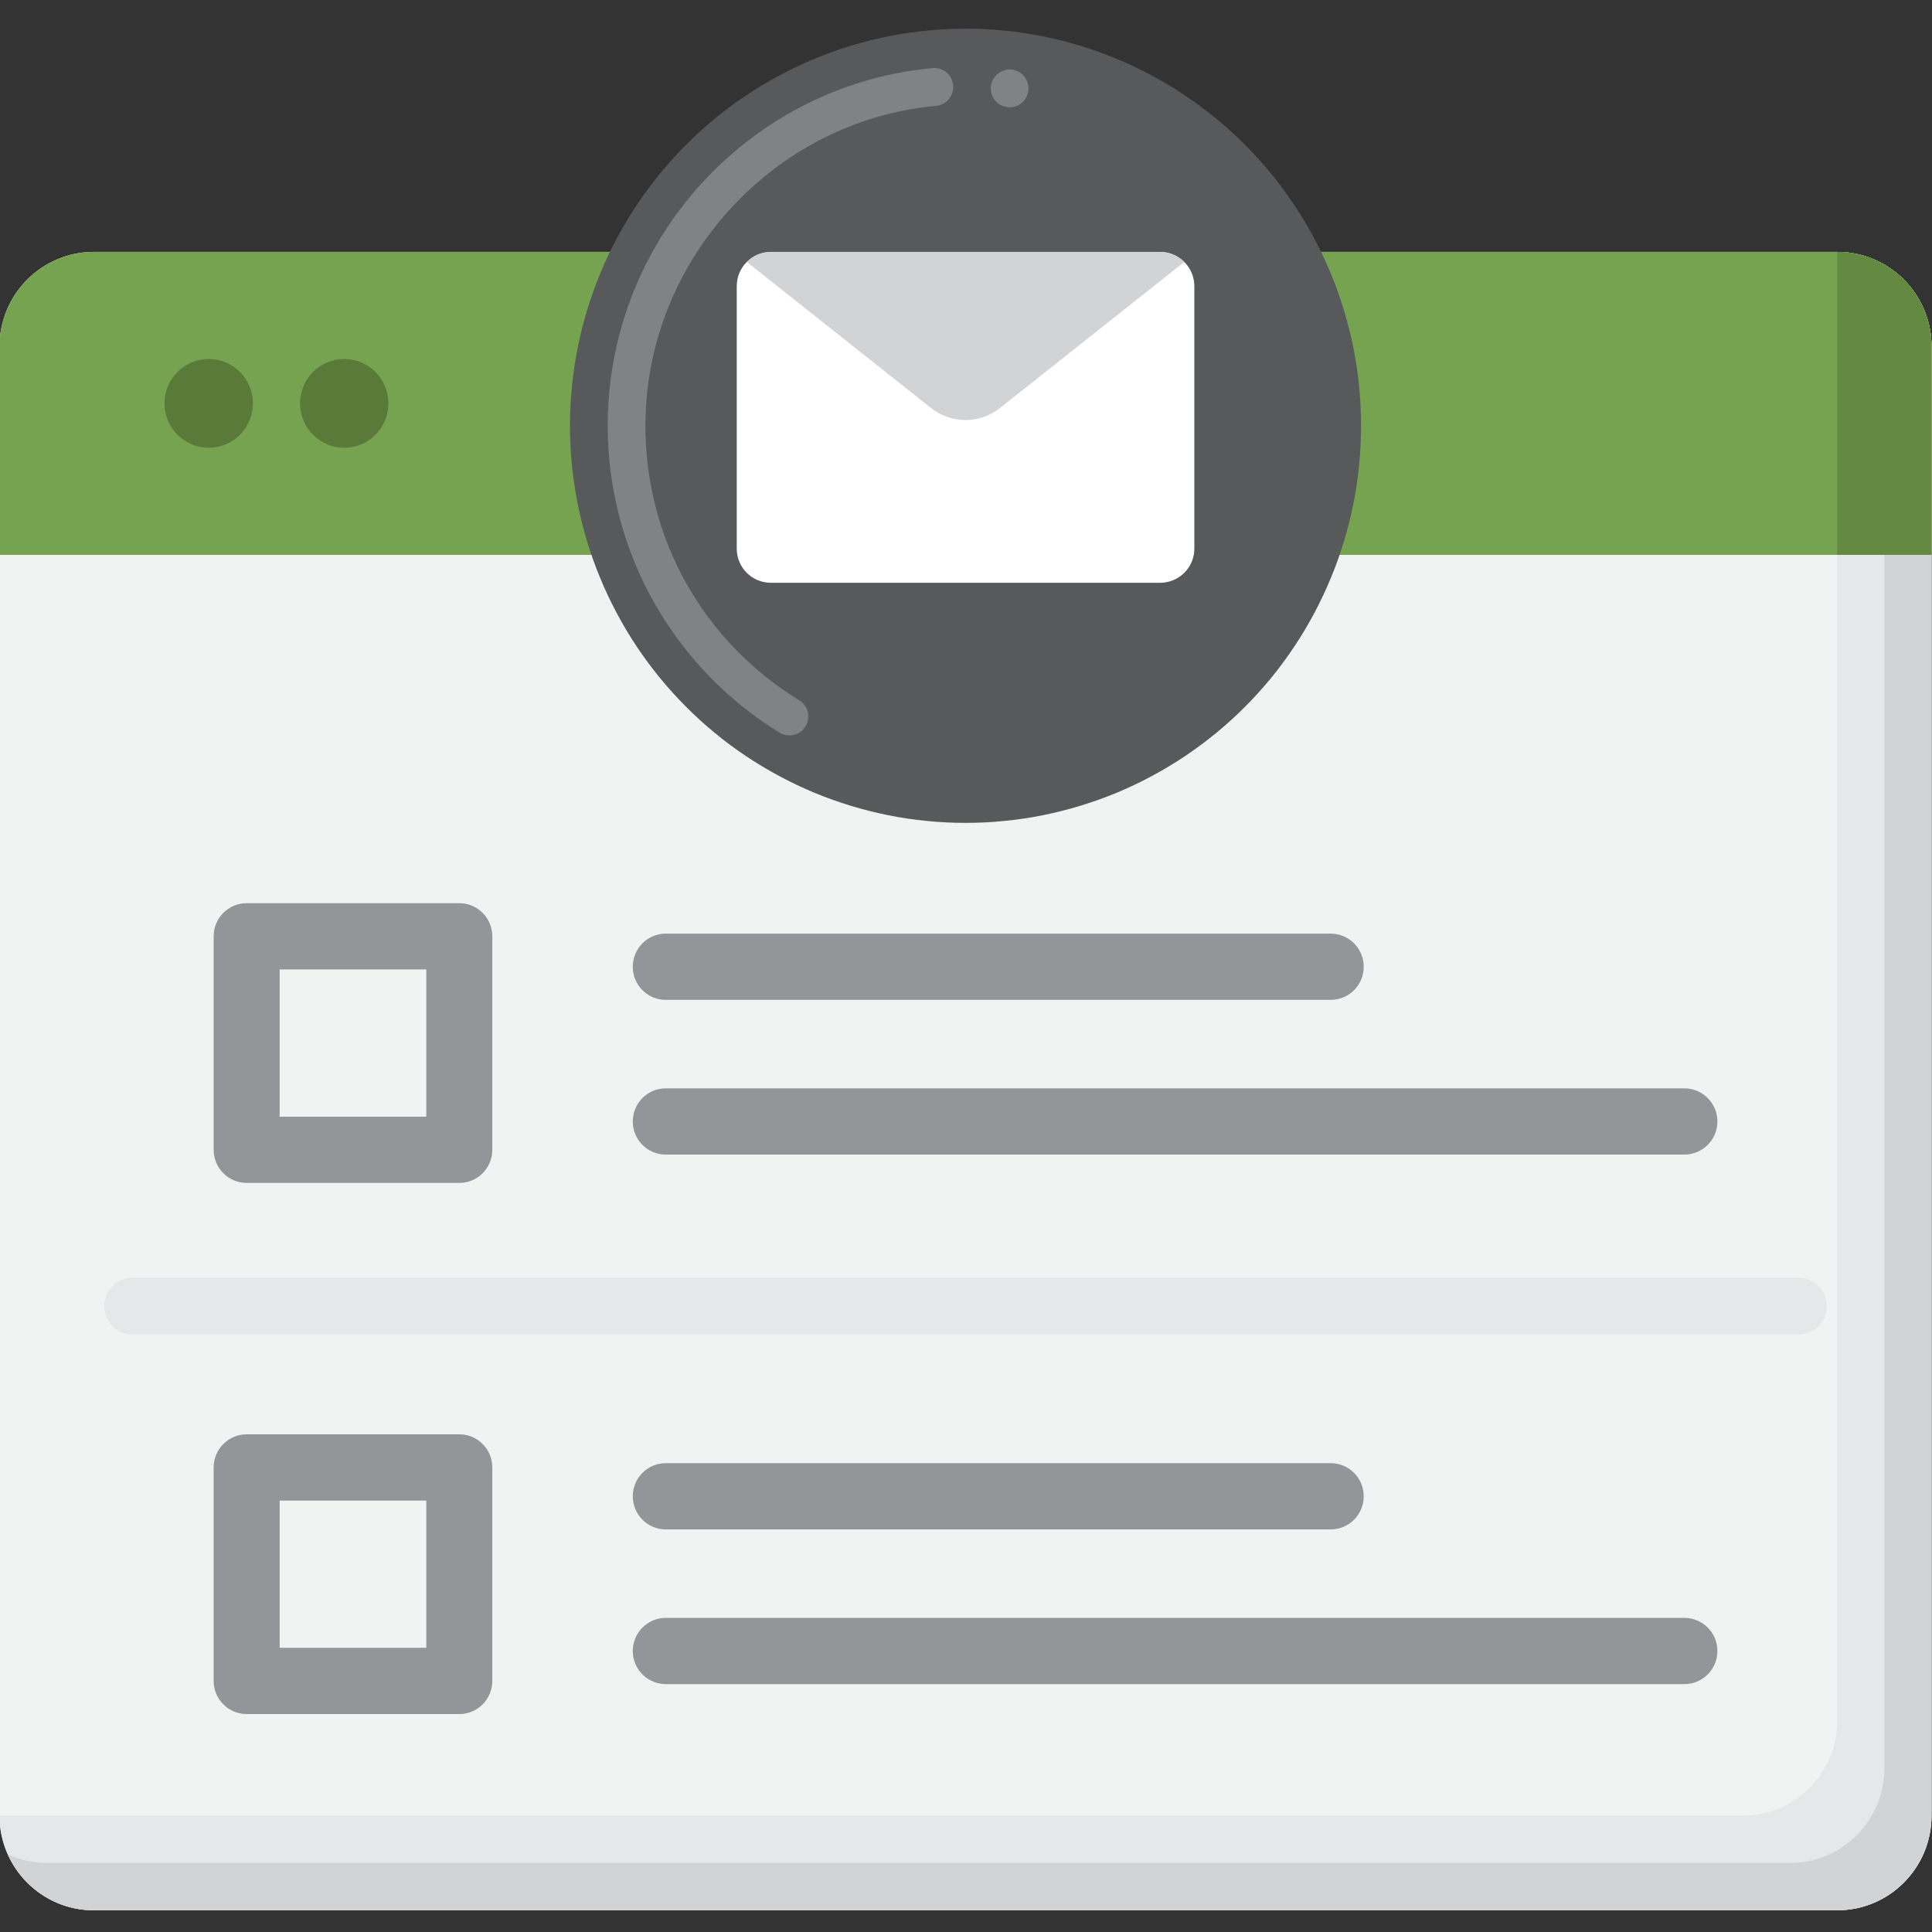 <svg xmlns="http://www.w3.org/2000/svg" xmlns:xlink="http://www.w3.org/1999/xlink" width="120" zoomAndPan="magnify" viewBox="0 0 90 90" height="120" preserveAspectRatio="xMidYMid meet" version="1.0"><rect x="0" y="0" width="90" height="90" fill="#333333" stroke="none"/><defs><clipPath id="8c66fef03b"><path d="M 26 1.293 L 64 1.293 L 64 39 L 26 39 Z M 26 1.293 " clip-rule="nonzero"/></clipPath></defs><path fill="#f1f2f2" d="M 85.586 88.988 L 4.371 88.988 C 1.945 88.988 -0.023 87.012 -0.023 84.578 L -0.023 16.145 C -0.023 13.711 1.945 11.734 4.371 11.734 L 85.586 11.734 C 88.012 11.734 89.977 13.711 89.977 16.145 L 89.977 84.578 C 89.977 87.012 88.012 88.988 85.586 88.988 Z M 85.586 88.988 " fill-opacity="1" fill-rule="nonzero"/><path fill="#e6e7e8" d="M 85.586 11.734 L 85.586 80.168 C 85.586 82.605 83.617 84.578 81.191 84.578 L -0.023 84.578 C -0.023 87.012 1.945 88.988 4.371 88.988 L 85.586 88.988 C 88.012 88.988 89.977 87.012 89.977 84.578 L 89.977 16.145 C 89.977 13.711 88.012 11.734 85.586 11.734 Z M 85.586 11.734 " fill-opacity="1" fill-rule="nonzero"/><path fill="#d1d3d4" d="M 87.391 12.129 C 87.641 12.68 87.781 13.293 87.781 13.941 L 87.781 82.375 C 87.781 84.809 85.816 86.781 83.387 86.781 L 2.176 86.781 C 1.531 86.781 0.922 86.641 0.371 86.391 C 1.059 87.922 2.59 88.988 4.371 88.988 L 85.586 88.988 C 88.012 88.988 89.977 87.012 89.977 84.578 L 89.977 16.145 C 89.977 14.355 88.914 12.82 87.391 12.129 Z M 87.391 12.129 " fill-opacity="1" fill-rule="nonzero"/><path fill="#76a34f" d="M 85.586 11.734 L 4.371 11.734 C 1.945 11.734 -0.023 13.711 -0.023 16.145 L -0.023 25.848 L 89.977 25.848 L 89.977 16.145 C 89.977 13.711 88.012 11.734 85.586 11.734 Z M 85.586 11.734 " fill-opacity="1" fill-rule="nonzero"/><path fill="#648940" d="M 85.586 11.734 L 85.586 25.848 L 89.977 25.848 L 89.977 16.145 C 89.977 13.711 88.012 11.734 85.586 11.734 Z M 85.586 11.734 " fill-opacity="1" fill-rule="nonzero"/><path fill="#5a7a39" d="M 11.781 18.789 C 11.781 19.934 10.859 20.859 9.723 20.859 C 8.586 20.859 7.664 19.934 7.664 18.789 C 7.664 17.648 8.586 16.723 9.723 16.723 C 10.859 16.723 11.781 17.648 11.781 18.789 Z M 11.781 18.789 " fill-opacity="1" fill-rule="nonzero"/><path fill="#5a7a39" d="M 18.094 18.789 C 18.094 19.934 17.172 20.859 16.035 20.859 C 14.898 20.859 13.977 19.934 13.977 18.789 C 13.977 17.648 14.898 16.723 16.035 16.723 C 17.172 16.723 18.094 17.648 18.094 18.789 Z M 18.094 18.789 " fill-opacity="1" fill-rule="nonzero"/><g clip-path="url(#8c66fef03b)"><path fill="#58595b" d="M 63.402 19.836 C 63.402 20.441 63.375 21.047 63.316 21.648 C 63.258 22.25 63.168 22.852 63.051 23.445 C 62.934 24.039 62.785 24.625 62.609 25.207 C 62.434 25.785 62.234 26.355 62 26.914 C 61.77 27.473 61.512 28.02 61.227 28.555 C 60.945 29.09 60.633 29.609 60.297 30.113 C 59.965 30.617 59.605 31.102 59.223 31.57 C 58.84 32.039 58.434 32.488 58.008 32.914 C 57.582 33.344 57.133 33.75 56.668 34.133 C 56.199 34.52 55.715 34.879 55.215 35.215 C 54.715 35.551 54.195 35.863 53.664 36.148 C 53.133 36.434 52.586 36.691 52.031 36.926 C 51.473 37.156 50.906 37.359 50.328 37.535 C 49.75 37.711 49.164 37.859 48.574 37.977 C 47.98 38.098 47.383 38.184 46.785 38.242 C 46.184 38.305 45.582 38.332 44.977 38.332 C 44.375 38.332 43.773 38.305 43.172 38.242 C 42.57 38.184 41.977 38.098 41.383 37.977 C 40.793 37.859 40.207 37.711 39.629 37.535 C 39.051 37.359 38.484 37.156 37.926 36.926 C 37.371 36.691 36.824 36.434 36.293 36.148 C 35.762 35.863 35.242 35.551 34.742 35.215 C 34.238 34.879 33.754 34.52 33.289 34.133 C 32.82 33.75 32.375 33.344 31.949 32.914 C 31.523 32.488 31.117 32.039 30.734 31.57 C 30.352 31.102 29.992 30.617 29.656 30.113 C 29.32 29.609 29.012 29.09 28.727 28.555 C 28.441 28.02 28.184 27.473 27.953 26.914 C 27.723 26.355 27.52 25.785 27.344 25.207 C 27.172 24.625 27.023 24.039 26.906 23.445 C 26.789 22.852 26.699 22.25 26.641 21.648 C 26.582 21.047 26.551 20.441 26.551 19.836 C 26.551 19.23 26.582 18.625 26.641 18.023 C 26.699 17.418 26.789 16.82 26.906 16.227 C 27.023 15.633 27.172 15.047 27.344 14.465 C 27.52 13.887 27.723 13.316 27.953 12.758 C 28.184 12.195 28.441 11.648 28.727 11.117 C 29.012 10.582 29.32 10.062 29.656 9.559 C 29.992 9.055 30.352 8.57 30.734 8.102 C 31.117 7.633 31.523 7.184 31.949 6.754 C 32.375 6.328 32.82 5.922 33.289 5.535 C 33.754 5.152 34.238 4.793 34.742 4.457 C 35.242 4.117 35.762 3.809 36.293 3.523 C 36.824 3.238 37.371 2.977 37.926 2.746 C 38.484 2.516 39.051 2.309 39.629 2.133 C 40.207 1.957 40.793 1.812 41.383 1.691 C 41.977 1.574 42.57 1.484 43.172 1.426 C 43.773 1.367 44.375 1.336 44.977 1.336 C 45.582 1.336 46.184 1.367 46.785 1.426 C 47.383 1.484 47.98 1.574 48.574 1.691 C 49.164 1.812 49.75 1.957 50.328 2.133 C 50.906 2.309 51.473 2.516 52.031 2.746 C 52.586 2.977 53.133 3.238 53.664 3.523 C 54.195 3.809 54.715 4.117 55.215 4.457 C 55.715 4.793 56.199 5.152 56.668 5.535 C 57.133 5.922 57.582 6.328 58.008 6.754 C 58.434 7.184 58.84 7.633 59.223 8.102 C 59.605 8.57 59.965 9.055 60.297 9.559 C 60.633 10.062 60.945 10.582 61.227 11.117 C 61.512 11.648 61.77 12.195 62 12.758 C 62.234 13.316 62.434 13.887 62.609 14.465 C 62.785 15.047 62.934 15.633 63.051 16.227 C 63.168 16.82 63.258 17.418 63.316 18.023 C 63.375 18.625 63.402 19.23 63.402 19.836 Z M 63.402 19.836 " fill-opacity="1" fill-rule="nonzero"/></g><path fill="#808285" d="M 36.777 34.258 C 36.613 34.258 36.457 34.215 36.32 34.133 C 33.922 32.664 31.914 30.594 30.516 28.148 C 29.074 25.629 28.309 22.754 28.309 19.836 C 28.309 15.637 29.867 11.625 32.695 8.531 C 35.512 5.453 39.328 3.551 43.445 3.172 C 43.93 3.125 44.359 3.484 44.402 3.973 C 44.445 4.453 44.09 4.883 43.609 4.93 C 36.008 5.625 30.062 12.172 30.066 19.836 C 30.066 25.094 32.746 29.871 37.234 32.625 C 37.648 32.879 37.777 33.422 37.527 33.836 C 37.367 34.102 37.086 34.258 36.777 34.258 Z M 47.035 5 C 46.996 5 46.953 5 46.918 4.988 C 46.438 4.93 46.098 4.488 46.16 4.004 C 46.223 3.527 46.672 3.184 47.145 3.242 C 47.625 3.305 47.965 3.75 47.902 4.23 C 47.848 4.668 47.473 5 47.035 5 Z M 47.035 5 " fill-opacity="1" fill-rule="nonzero"/><path fill="#ffffff" d="M 35.91 11.738 L 54.043 11.738 C 54.922 11.738 55.637 12.453 55.637 13.332 L 55.637 25.555 C 55.637 26.438 54.922 27.148 54.043 27.148 L 35.91 27.148 C 35.031 27.148 34.32 26.438 34.32 25.555 L 34.32 13.332 C 34.32 12.453 35.031 11.738 35.91 11.738 Z M 35.91 11.738 " fill-opacity="1" fill-rule="nonzero"/><path fill="#d1d3d4" d="M 54.047 11.734 L 35.91 11.734 C 35.488 11.734 35.086 11.902 34.789 12.203 L 43.367 19.004 C 44.312 19.754 45.645 19.754 46.586 19.004 L 55.168 12.203 C 54.871 11.902 54.469 11.734 54.047 11.734 Z M 54.047 11.734 " fill-opacity="1" fill-rule="nonzero"/><path fill="#939598" d="M 61.988 46.578 L 31.016 46.578 C 30.164 46.578 29.477 45.891 29.477 45.035 C 29.477 44.184 30.164 43.492 31.016 43.492 L 61.988 43.492 C 62.84 43.492 63.527 44.184 63.527 45.035 C 63.527 45.891 62.84 46.578 61.988 46.578 Z M 61.988 46.578 " fill-opacity="1" fill-rule="nonzero"/><path fill="#939598" d="M 78.465 53.785 L 31.016 53.785 C 30.164 53.785 29.477 53.094 29.477 52.242 C 29.477 51.391 30.164 50.699 31.016 50.699 L 78.465 50.699 C 79.312 50.699 80.004 51.391 80.004 52.242 C 80.004 53.094 79.312 53.785 78.465 53.785 Z M 78.465 53.785 " fill-opacity="1" fill-rule="nonzero"/><path fill="#939598" d="M 21.398 55.105 L 11.492 55.105 C 10.641 55.105 9.953 54.414 9.953 53.562 L 9.953 43.617 C 9.953 42.766 10.641 42.074 11.492 42.074 L 21.398 42.074 C 22.246 42.074 22.934 42.766 22.934 43.617 L 22.934 53.562 C 22.934 54.414 22.246 55.105 21.398 55.105 Z M 13.027 52.02 L 19.859 52.02 L 19.859 45.16 L 13.027 45.16 Z M 13.027 52.02 " fill-opacity="1" fill-rule="nonzero"/><path fill="#939598" d="M 61.988 71.246 L 31.016 71.246 C 30.164 71.246 29.477 70.555 29.477 69.703 C 29.477 68.852 30.164 68.16 31.016 68.16 L 61.988 68.16 C 62.84 68.16 63.527 68.852 63.527 69.703 C 63.527 70.555 62.84 71.246 61.988 71.246 Z M 61.988 71.246 " fill-opacity="1" fill-rule="nonzero"/><path fill="#939598" d="M 78.465 78.453 L 31.016 78.453 C 30.164 78.453 29.477 77.762 29.477 76.91 C 29.477 76.059 30.164 75.367 31.016 75.367 L 78.465 75.367 C 79.312 75.367 80.004 76.059 80.004 76.91 C 80.004 77.762 79.312 78.453 78.465 78.453 Z M 78.465 78.453 " fill-opacity="1" fill-rule="nonzero"/><path fill="#939598" d="M 21.398 79.848 L 11.492 79.848 C 10.641 79.848 9.953 79.156 9.953 78.305 L 9.953 68.359 C 9.953 67.508 10.641 66.816 11.492 66.816 L 21.398 66.816 C 22.246 66.816 22.934 67.508 22.934 68.359 L 22.934 78.305 C 22.934 79.156 22.246 79.848 21.398 79.848 Z M 13.027 76.762 L 19.859 76.762 L 19.859 69.902 L 13.027 69.902 Z M 13.027 76.762 " fill-opacity="1" fill-rule="nonzero"/><path fill="#e6e7e8" d="M 83.781 62.164 L 6.176 62.164 C 5.449 62.164 4.859 61.574 4.859 60.844 C 4.859 60.113 5.449 59.52 6.176 59.52 L 83.781 59.52 C 84.508 59.52 85.098 60.113 85.098 60.844 C 85.098 61.574 84.508 62.164 83.781 62.164 Z M 83.781 62.164 " fill-opacity="1" fill-rule="nonzero"/></svg>